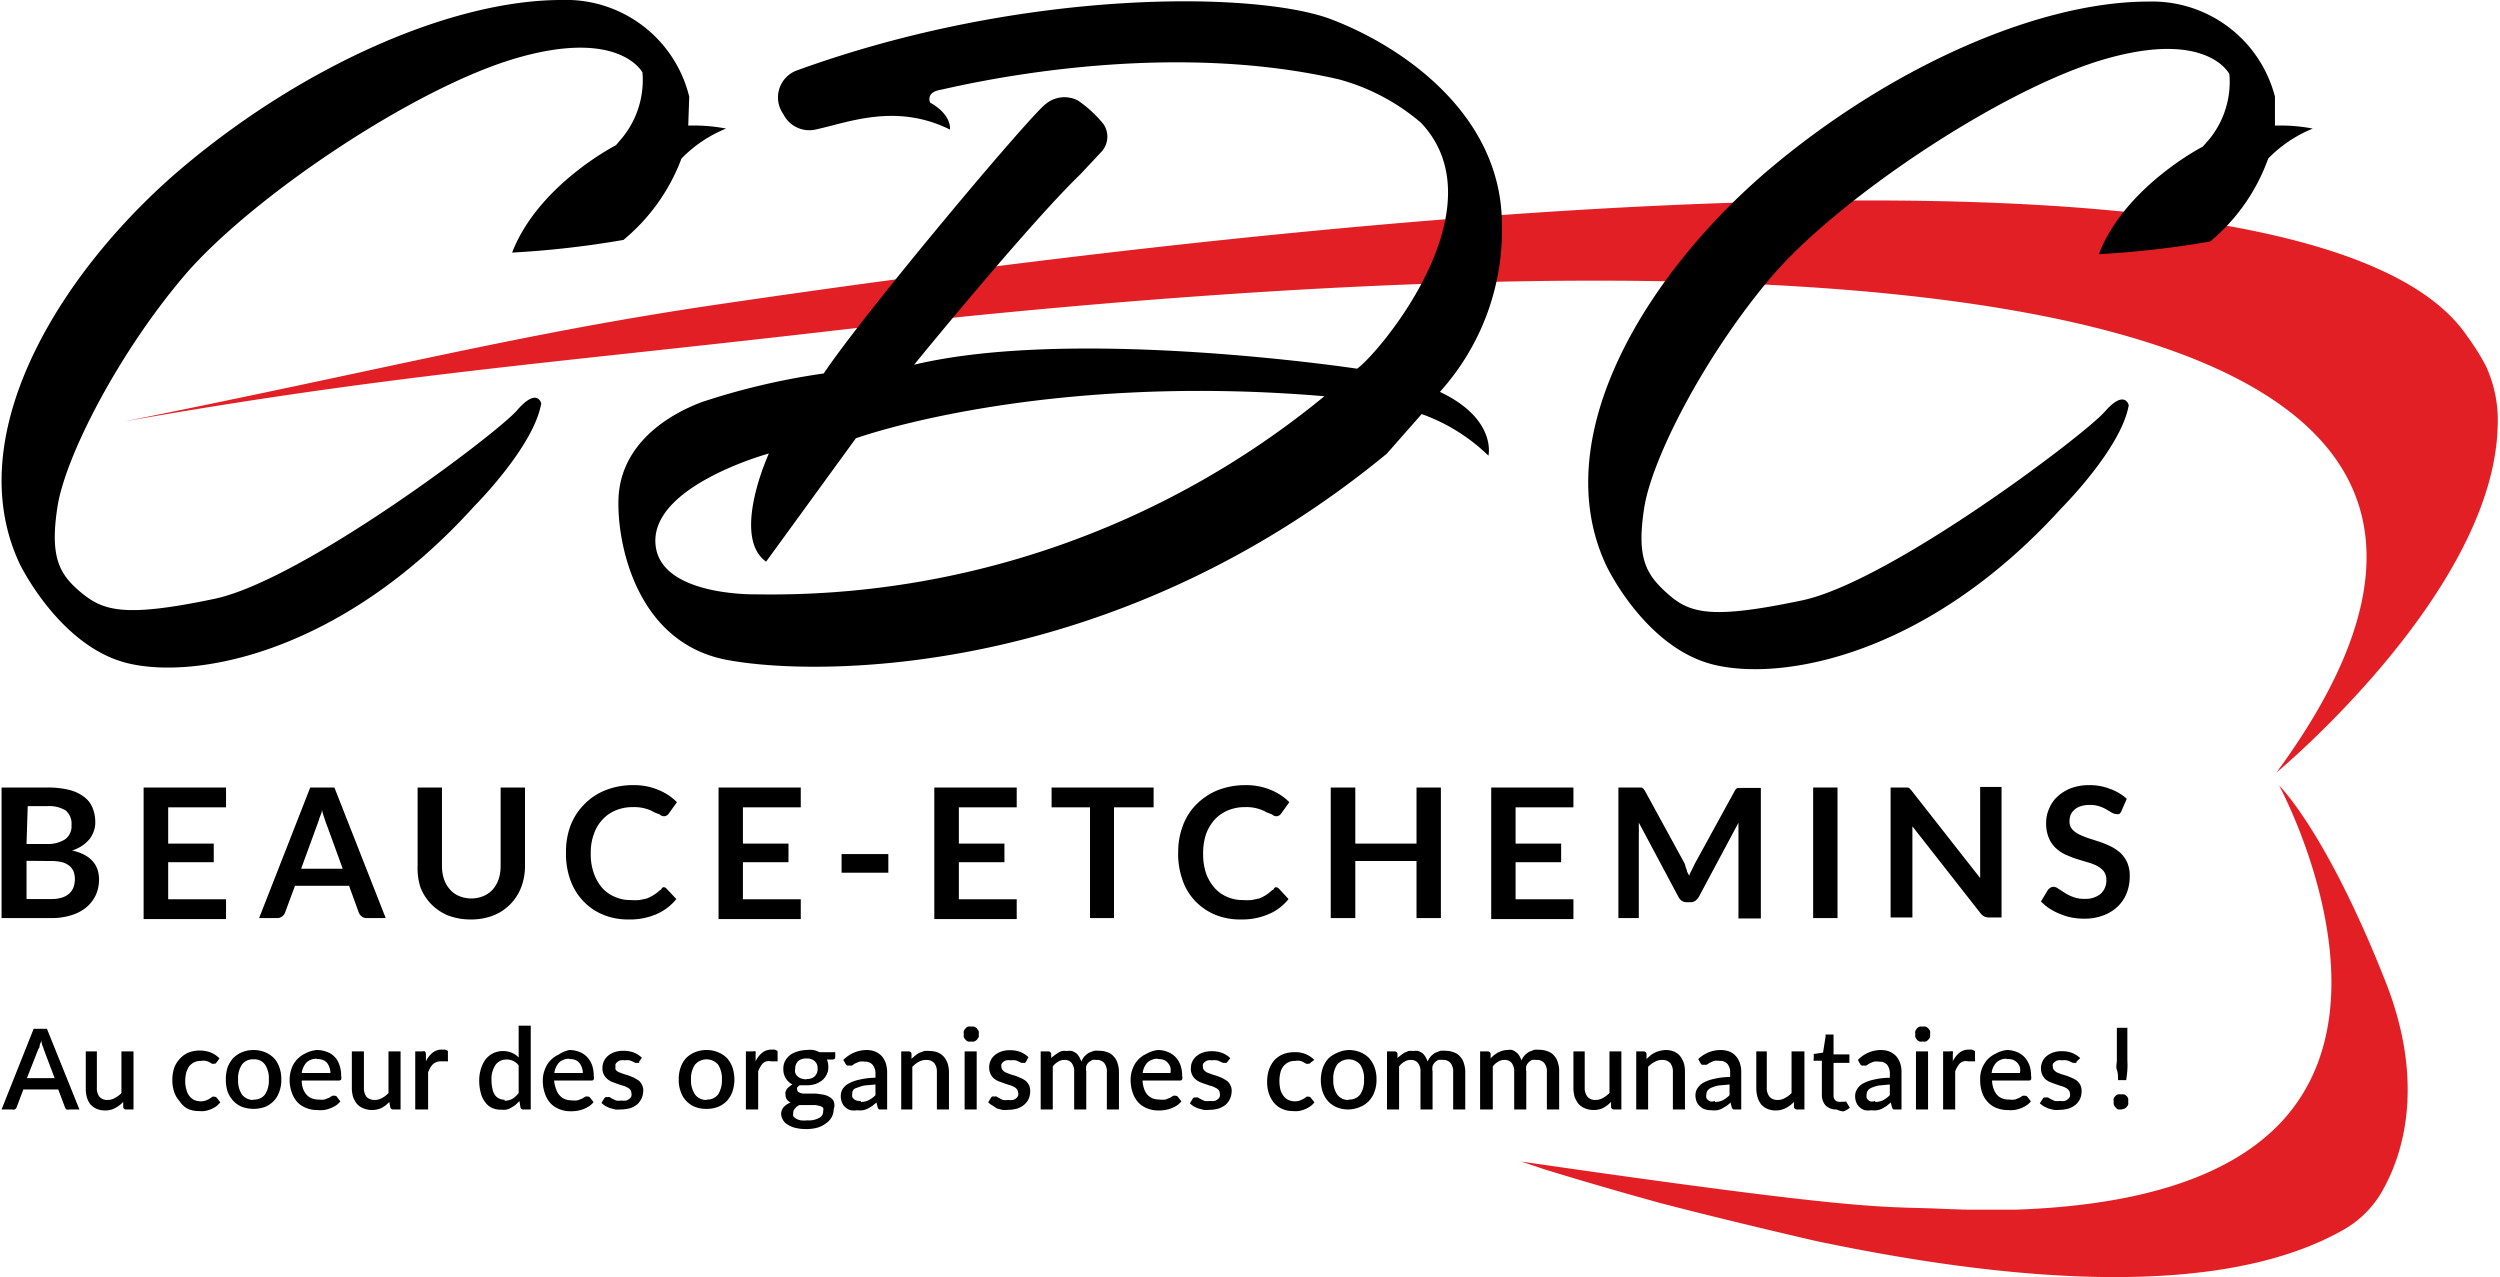<svg width="321" height="164" xmlns="http://www.w3.org/2000/svg" viewBox="0 0 126.03 64.47"><defs><style>.cls-1{fill:#e31f26;}.cls-2{fill:none;}</style></defs><g id="Calque_2" data-name="Calque 2"><g id="Layer_1" data-name="Layer 1"><path class="cls-1" d="M125.38,18.44a11.82,11.82,0,0,0-.92-1.46C118.34,7.89,84,8.34,36.34,15.34c-10,1.46-16.87,3.28-30.14,5.93h0c13.25-2.33,21-2.88,35-4.49,51.84-6,92.07-2.88,73.62,22.22,0,0,10.94-9.07,11.17-17.46A6.51,6.51,0,0,0,125.38,18.44Z"/><path d="M105.86,12.83a48.33,48.33,0,0,0,5.62-.64A9.69,9.69,0,0,0,114.41,8a6.61,6.61,0,0,1,2.25-1.51,8.7,8.7,0,0,0-1.91-.15l0-1.46A6.4,6.4,0,0,0,108.35.08c-5.42,0-12.79,3.18-18.94,8.31S77.88,21.91,81,28.55c0,0,1.95,4.15,5.42,5S97.22,33.1,104,25.62c0,0,3-3,3.37-5.17,0,0-.2-.83-1.22.34s-10.84,8.59-15.29,9.52S85.26,31,84.13,30s-1.61-1.81-1.22-4.35S86,17.91,89.31,14s11.57-9.47,16.8-11,6.34.74,6.34.74a4.59,4.59,0,0,1-1,3.27l-.34.39S107.18,9.41,105.86,12.83Z"/><path d="M40.13,3.56c11.53-4.19,23.29-4,27-2.58s8.6,4.88,8.6,10.35a12.16,12.16,0,0,1-3.13,8.45C75.49,21.15,75.05,23,75.05,23a9.33,9.33,0,0,0-3.37-2.1l-1.76,2C56.1,34.28,41.11,34.18,36.57,33.3s-5.52-5.9-5.43-8.15,1.76-3.91,4.16-4.84a35.5,35.5,0,0,1,6.2-1.46c2-3,10.3-12.89,11.18-13.58a1.47,1.47,0,0,1,1.66-.19,6.1,6.1,0,0,1,1.27,1.17,1.13,1.13,0,0,1-.15,1.47l-1,1.07c-2.59,2.49-8.4,9.62-8.4,9.62,8.15-1.95,22.36.2,22.36.2,1.11-.78,7.28-8.11,3.23-12.41A10.65,10.65,0,0,0,67.48,4c-9.33-2.14-19.39.4-20.12.54s-.49.64-.49.64c1.12.63,1,1.36,1,1.36-2.74-1.36-5.15-.35-6.79,0a1.46,1.46,0,0,1-1.62-.78A1.45,1.45,0,0,1,40.13,3.56Zm3,18.55-4.54,6.24c-1.78-1.27.14-5.46.14-5.46S33,24.45,33,27.29,38.12,30,38.12,30A44,44,0,0,0,66.77,20C52.37,18.78,43.16,22.11,43.16,22.11Z"/><path d="M25.77,12.75a48.33,48.33,0,0,0,5.62-.64A9.78,9.78,0,0,0,34.32,8a6.61,6.61,0,0,1,2.25-1.51,8.7,8.7,0,0,0-1.91-.15l.05-1.46A6.4,6.4,0,0,0,28.26,0C22.84,0,15.47,3.18,9.32,8.3S-2.21,21.83.92,28.47c0,0,2,4.15,5.42,5S17.13,33,23.87,25.54c0,0,3-3,3.37-5.18,0,0-.2-.83-1.22.35S15.18,29.3,10.73,30.23s-5.56.63-6.69-.3-1.61-1.8-1.22-4.34,3.08-7.77,6.4-11.67S20.79,4.44,26,2.93s6.35.73,6.35.73a4.62,4.62,0,0,1-1,3.27l-.34.4S27.09,9.33,25.77,12.75Z"/><path d="M0,46.34V39.75H2.3a4.43,4.43,0,0,1,1.11.12,2,2,0,0,1,.75.35,1.28,1.28,0,0,1,.43.55,1.9,1.9,0,0,1,.14.73,1.31,1.31,0,0,1-.07.44,1.39,1.39,0,0,1-.21.4,1.74,1.74,0,0,1-.37.34,2.1,2.1,0,0,1-.52.25c.9.2,1.36.69,1.36,1.47a1.93,1.93,0,0,1-.16.77,1.89,1.89,0,0,1-.47.62,2.23,2.23,0,0,1-.75.4,3.22,3.22,0,0,1-1,.15ZM1.26,42.6h1a1.63,1.63,0,0,0,.94-.23.81.81,0,0,0,.33-.72.88.88,0,0,0-.29-.74,1.6,1.6,0,0,0-.92-.22h-1Zm0,.85v1.93H2.5a1.82,1.82,0,0,0,.57-.08,1,1,0,0,0,.37-.22.83.83,0,0,0,.2-.32,1.23,1.23,0,0,0,.06-.39A1.12,1.12,0,0,0,3.64,44a.81.81,0,0,0-.22-.3,1,1,0,0,0-.37-.18,2.2,2.2,0,0,0-.55-.06Z"/><path d="M11.33,39.75v1H8.41v1.83h2.3v.94H8.41v1.87h2.92v1H7.17V39.75Z"/><path d="M19.39,46.34h-.95a.4.4,0,0,1-.26-.08.48.48,0,0,1-.15-.2l-.49-1.35H14.81l-.5,1.35a.41.41,0,0,1-.14.19.39.39,0,0,1-.26.09H13l2.58-6.59H16.8Zm-4.27-2.49h2.1l-.8-2.2a3.24,3.24,0,0,1-.12-.34,4.38,4.38,0,0,1-.13-.43c0,.15-.09.3-.13.43a3.5,3.5,0,0,1-.12.35Z"/><path d="M23.68,45.35a1.62,1.62,0,0,0,.64-.12,1.33,1.33,0,0,0,.47-.33,1.58,1.58,0,0,0,.3-.52,2.17,2.17,0,0,0,.1-.69V39.75h1.23v3.94a3,3,0,0,1-.19,1.09,2.48,2.48,0,0,1-1.41,1.43,3.09,3.09,0,0,1-1.14.2,3.17,3.17,0,0,1-1.14-.2,2.54,2.54,0,0,1-.85-.57,2.49,2.49,0,0,1-.55-.86A3.2,3.2,0,0,1,21,43.69V39.75h1.23v3.94a2.07,2.07,0,0,0,.1.68,1.4,1.4,0,0,0,.3.52,1.17,1.17,0,0,0,.47.34A1.61,1.61,0,0,0,23.68,45.35Z"/><path d="M33.4,44.78a.21.21,0,0,1,.17.08l.49.52a2.63,2.63,0,0,1-1,.76,3.35,3.35,0,0,1-1.41.27,3.26,3.26,0,0,1-1.31-.25,2.87,2.87,0,0,1-1-.7,3,3,0,0,1-.64-1.07A3.9,3.9,0,0,1,28.49,43a3.74,3.74,0,0,1,.24-1.36,3.11,3.11,0,0,1,.7-1.06,3.06,3.06,0,0,1,1.07-.7,3.75,3.75,0,0,1,1.37-.25,3.14,3.14,0,0,1,1.28.24,2.8,2.8,0,0,1,.94.62l-.41.57a.2.2,0,0,1-.09.09.25.25,0,0,1-.16.05.32.32,0,0,1-.21-.09L32.94,41a1.65,1.65,0,0,0-.42-.18,2.09,2.09,0,0,0-.66-.08,2.15,2.15,0,0,0-.85.16,1.86,1.86,0,0,0-.67.46,2,2,0,0,0-.44.73,2.7,2.7,0,0,0-.16,1,2.78,2.78,0,0,0,.16,1,2.26,2.26,0,0,0,.42.73,1.78,1.78,0,0,0,.64.45,1.85,1.85,0,0,0,.78.16,3.23,3.23,0,0,0,.46,0l.37-.08a1.91,1.91,0,0,0,.32-.16,2.06,2.06,0,0,0,.31-.23.47.47,0,0,1,.09-.06A.23.23,0,0,1,33.4,44.78Z"/><path d="M40.34,39.75v1H37.42v1.83h2.3v.94h-2.3v1.87h2.92v1H36.19V39.75Z"/><path d="M42.4,43.11h2.36v.94H42.4Z"/><path d="M51.24,39.75v1H48.32v1.83h2.3v.94h-2.3v1.87h2.92v1H47.08V39.75Z"/><path d="M58.15,39.75v1h-2v5.59H54.94V40.75H53v-1Z"/><path d="M64.31,44.78a.25.25,0,0,1,.17.08l.48.52a2.53,2.53,0,0,1-1,.76,3.35,3.35,0,0,1-1.41.27,3.27,3.27,0,0,1-1.32-.25,3,3,0,0,1-1-.7,2.86,2.86,0,0,1-.63-1.07A3.9,3.9,0,0,1,59.39,43a3.74,3.74,0,0,1,.25-1.36,3,3,0,0,1,.69-1.06,3.26,3.26,0,0,1,1.07-.7,3.81,3.81,0,0,1,1.38-.25,3.21,3.21,0,0,1,1.28.24,2.8,2.8,0,0,1,.94.62l-.41.57a.26.26,0,0,1-.09.09.25.25,0,0,1-.16.05.32.32,0,0,1-.21-.09L63.85,41a1.92,1.92,0,0,0-.43-.18,2,2,0,0,0-.65-.08,2.2,2.2,0,0,0-.86.16,2,2,0,0,0-.67.46,2.29,2.29,0,0,0-.44.73,3,3,0,0,0-.15,1,3,3,0,0,0,.15,1,2.27,2.27,0,0,0,.43.73,1.74,1.74,0,0,0,.63.45,1.92,1.92,0,0,0,.79.16,3,3,0,0,0,.45,0l.38-.08a1.91,1.91,0,0,0,.32-.16,2,2,0,0,0,.3-.23.33.33,0,0,1,.1-.06A.2.2,0,0,1,64.31,44.78Z"/><path d="M72.65,46.34H71.42V43.46H68.33v2.88H67.09V39.75h1.24v2.83h3.09V39.75h1.23Z"/><path d="M79.34,39.75v1H76.42v1.83h2.3v.94h-2.3v1.87h2.92v1H75.19V39.75Z"/><path d="M85.06,43.9c0,.11.09.21.13.32,0-.11.09-.22.13-.32l.15-.31,2-3.65.07-.11a.47.47,0,0,1,.09-.06l.11,0h1.06v6.59H87.67V42.08c0-.08,0-.17,0-.26s0-.19,0-.29l-2,3.74a.7.7,0,0,1-.18.2.43.43,0,0,1-.25.07h-.17a.46.46,0,0,1-.26-.07.55.55,0,0,1-.17-.2l-2-3.75c0,.1,0,.2,0,.29a2.62,2.62,0,0,1,0,.27v4.26H81.61V39.75h1.06l.11,0a.47.47,0,0,1,.09.06,1,1,0,0,1,.08.11l2,3.66C85,43.7,85,43.8,85.06,43.9Z"/><path d="M92.67,46.34H91.44V39.75h1.23Z"/><path d="M96.13,39.75l.1,0a.24.24,0,0,1,.09.06l.09.1,3.46,4.41c0-.11,0-.21,0-.31s0-.2,0-.29v-4h1.08v6.59h-.63a.54.54,0,0,1-.24-.05.67.67,0,0,1-.19-.16l-3.44-4.39c0,.09,0,.19,0,.29v4.31H95.35V39.75h.78Z"/><path d="M107,40.94a.31.31,0,0,1-.12.15.33.33,0,0,1-.15,0,.52.52,0,0,1-.21-.07l-.27-.16a2,2,0,0,0-.36-.16,1.45,1.45,0,0,0-.49-.07,1.42,1.42,0,0,0-.44.06.88.88,0,0,0-.32.17.82.82,0,0,0-.2.26,1,1,0,0,0-.06.34.59.59,0,0,0,.13.39,1.14,1.14,0,0,0,.34.26,4.53,4.53,0,0,0,.49.2l.56.18a5.48,5.48,0,0,1,.56.23,2.34,2.34,0,0,1,.49.33,1.54,1.54,0,0,1,.34.48,1.68,1.68,0,0,1,.13.7,2.32,2.32,0,0,1-.15.84,1.92,1.92,0,0,1-.45.68,2.1,2.1,0,0,1-.72.45,2.63,2.63,0,0,1-1,.17,3.26,3.26,0,0,1-.62-.06,2.79,2.79,0,0,1-.58-.18,2.93,2.93,0,0,1-.53-.27,2.56,2.56,0,0,1-.43-.36l.35-.58a.6.6,0,0,1,.12-.11.3.3,0,0,1,.16-.05.47.47,0,0,1,.25.1l.31.2a2.06,2.06,0,0,0,.42.21,1.52,1.52,0,0,0,.59.1,1.22,1.22,0,0,0,.81-.25.92.92,0,0,0,.29-.72.7.7,0,0,0-.13-.42,1.11,1.11,0,0,0-.35-.28,2.67,2.67,0,0,0-.48-.18l-.56-.17c-.19-.06-.37-.14-.56-.22a2,2,0,0,1-.48-.33,1.49,1.49,0,0,1-.35-.52,1.88,1.88,0,0,1-.13-.76,1.73,1.73,0,0,1,.15-.7,1.65,1.65,0,0,1,.41-.6,2.13,2.13,0,0,1,.68-.43,2.6,2.6,0,0,1,.92-.16,2.83,2.83,0,0,1,1.07.19,2.5,2.5,0,0,1,.84.5Z"/><path class="cls-2" d="M83.75,60.74c-2-.55-4-1.12-5.85-1.7,1.3.41,3.5,1.09,5.82,1.69Z"/><path class="cls-2" d="M99.44,61.07,97.57,61Z"/><path class="cls-1" d="M120.32,49.52c-3-7.59-5.36-9.87-5.36-9.87s6,11.06-.09,17.19c-2.49,2.5-6.79,4-13.24,4.22,0,0-1.3,0-2.19,0-.61,0-2-.07-2.13-.07-2.7-.08-4.35,0-20.6-2.36l1.19.4c1.89.58,3.85,1.15,5.85,1.7,3.6.94,7.68,1.87,7.74,1.89,10.38,2.19,20.74,2.92,26.81-.6a5.23,5.23,0,0,0,2-2.15C121.27,58.05,122.3,54.52,120.32,49.52Z"/><path d="M3.93,56H3.42a.2.2,0,0,1-.14,0,.21.21,0,0,1-.08-.11l-.34-.9H1.1l-.34.9a.19.19,0,0,1-.08.1A.16.16,0,0,1,.54,56H0l1.62-4.07h.67ZM1.28,54.42h1.4l-.56-1.48c0-.06-.05-.12-.07-.2A1.68,1.68,0,0,1,2,52.5c0,.09-.05.17-.07.24s0,.14-.07.2Z"/><path d="M4.81,53.07V54.9a.7.7,0,0,0,.13.46.53.53,0,0,0,.41.16.69.69,0,0,0,.37-.1,1.11,1.11,0,0,0,.33-.25v-2.1h.61V56H6.29a.14.14,0,0,1-.15-.11l0-.27a1.53,1.53,0,0,1-.41.31,1,1,0,0,1-.51.12,1.08,1.08,0,0,1-.42-.08,1,1,0,0,1-.31-.22,1.06,1.06,0,0,1-.18-.35,1.63,1.63,0,0,1-.06-.45V53.07Z"/><path d="M10.85,53.63l-.06.06-.07,0a.16.16,0,0,1-.1,0l-.12-.07a.75.75,0,0,0-.18-.07.62.62,0,0,0-.25,0,.78.78,0,0,0-.35.07.82.82,0,0,0-.25.2,1.35,1.35,0,0,0-.15.32,1.88,1.88,0,0,0-.05.43,1.44,1.44,0,0,0,.06.43.79.79,0,0,0,.15.32.76.76,0,0,0,.24.2.88.88,0,0,0,.33.07.74.74,0,0,0,.28-.05,1,1,0,0,0,.18-.09l.13-.09a.18.18,0,0,1,.11,0,.14.14,0,0,1,.12.06l.17.22a1.19,1.19,0,0,1-.23.22,1.74,1.74,0,0,1-.27.14,1.47,1.47,0,0,1-.3.08,1.51,1.51,0,0,1-.3,0,1.25,1.25,0,0,1-.51-.1A1,1,0,0,1,9,55.6a1.32,1.32,0,0,1-.28-.46,1.81,1.81,0,0,1-.1-.63,1.93,1.93,0,0,1,.09-.6A1.37,1.37,0,0,1,9,53.44a1.25,1.25,0,0,1,.43-.31,1.6,1.6,0,0,1,1.14,0,1.42,1.42,0,0,1,.43.29Z"/><path d="M12.72,53a1.54,1.54,0,0,1,.58.11,1.35,1.35,0,0,1,.44.29,1.31,1.31,0,0,1,.28.47,1.72,1.72,0,0,1,.1.62,1.66,1.66,0,0,1-.1.61,1.25,1.25,0,0,1-.72.77,1.73,1.73,0,0,1-1.16,0,1.23,1.23,0,0,1-.44-.3,1.39,1.39,0,0,1-.29-.47,1.91,1.91,0,0,1-.09-.61,2,2,0,0,1,.09-.62,1.49,1.49,0,0,1,.29-.47,1.35,1.35,0,0,1,.44-.29A1.54,1.54,0,0,1,12.72,53Zm0,2.5a.67.67,0,0,0,.58-.26,1.26,1.26,0,0,0,.19-.75,1.24,1.24,0,0,0-.19-.75.65.65,0,0,0-.58-.27.68.68,0,0,0-.59.27,1.24,1.24,0,0,0-.19.75,1.26,1.26,0,0,0,.19.75A.7.7,0,0,0,12.72,55.52Z"/><path d="M15.91,53a1.39,1.39,0,0,1,.5.09,1,1,0,0,1,.64.66,1.55,1.55,0,0,1,.09.55.41.41,0,0,1,0,.19.13.13,0,0,1-.11.05H15.15a1.32,1.32,0,0,0,.07.42.89.89,0,0,0,.18.3.68.68,0,0,0,.26.18.9.9,0,0,0,.34.06,1.28,1.28,0,0,0,.3,0l.23-.09.16-.1a.38.38,0,0,1,.13,0,.11.11,0,0,1,.11.06l.17.22a1,1,0,0,1-.24.22,1.55,1.55,0,0,1-.29.14,1.57,1.57,0,0,1-.31.08,1.72,1.72,0,0,1-.32,0,1.42,1.42,0,0,1-.55-.1,1.2,1.2,0,0,1-.45-.29,1.39,1.39,0,0,1-.29-.49,1.9,1.9,0,0,1-.11-.66,1.69,1.69,0,0,1,.1-.56,1.29,1.29,0,0,1,.27-.45,1.35,1.35,0,0,1,.43-.31A1.48,1.48,0,0,1,15.91,53Zm0,.44a.74.74,0,0,0-.52.19,1,1,0,0,0-.24.53H16.6a.87.87,0,0,0-.05-.28.84.84,0,0,0-.12-.23.57.57,0,0,0-.22-.15A.65.65,0,0,0,15.92,53.46Z"/><path d="M18.29,53.07V54.9a.7.7,0,0,0,.13.46.53.53,0,0,0,.41.16.72.72,0,0,0,.38-.1,1.21,1.21,0,0,0,.32-.25v-2.1h.61V56h-.36a.15.15,0,0,1-.16-.11l-.05-.27a1.49,1.49,0,0,1-.4.31,1.17,1.17,0,0,1-.94,0,.84.84,0,0,1-.3-.22,1.31,1.31,0,0,1-.19-.35,1.63,1.63,0,0,1-.06-.45V53.07Z"/><path d="M20.88,56V53.07h.36a.21.21,0,0,1,.13,0,.22.22,0,0,1,.05.13l0,.37a1.23,1.23,0,0,1,.33-.43.71.71,0,0,1,.46-.16l.17,0a.52.52,0,0,1,.15.07l0,.46a.09.09,0,0,1,0,.06.08.08,0,0,1-.06,0h-.12l-.17,0a.6.6,0,0,0-.4.14.86.86,0,0,0-.14.18,1.67,1.67,0,0,0-.11.23V56Z"/><path d="M26.34,56a.14.14,0,0,1-.15-.11l-.05-.31-.2.19a1.64,1.64,0,0,1-.22.14.69.69,0,0,1-.25.1,1.27,1.27,0,0,1-.28,0,1,1,0,0,1-.44-.09.87.87,0,0,1-.34-.29,1.23,1.23,0,0,1-.22-.46,2.35,2.35,0,0,1-.08-.63,1.89,1.89,0,0,1,.09-.6,1.54,1.54,0,0,1,.24-.48,1.11,1.11,0,0,1,.4-.31,1.17,1.17,0,0,1,.94,0,1,1,0,0,1,.32.23V51.77h.61V56Zm-.95-.44a.82.82,0,0,0,.4-.1,1.21,1.21,0,0,0,.31-.29V53.78a.67.67,0,0,0-.28-.23.72.72,0,0,0-.33-.07.66.66,0,0,0-.55.26,1.25,1.25,0,0,0-.21.78,1.87,1.87,0,0,0,.05.45.81.81,0,0,0,.13.31.48.48,0,0,0,.21.17A.6.6,0,0,0,25.39,55.51Z"/><path d="M28.66,53a1.3,1.3,0,0,1,.49.09,1,1,0,0,1,.39.25,1.15,1.15,0,0,1,.26.41,1.55,1.55,0,0,1,.09.55.41.41,0,0,1,0,.19.13.13,0,0,1-.11.05H27.89A1.65,1.65,0,0,0,28,55a.75.75,0,0,0,.18.3.61.61,0,0,0,.26.18.88.88,0,0,0,.33.06,1.3,1.3,0,0,0,.31,0l.23-.09.16-.1a.38.38,0,0,1,.13,0,.13.13,0,0,1,.11.06l.17.22a1,1,0,0,1-.24.22,1.55,1.55,0,0,1-.29.14,1.69,1.69,0,0,1-.63.1,1.42,1.42,0,0,1-.55-.1,1.2,1.2,0,0,1-.45-.29,1.39,1.39,0,0,1-.29-.49,1.9,1.9,0,0,1-.11-.66,1.47,1.47,0,0,1,.1-.56,1.29,1.29,0,0,1,.27-.45,1.35,1.35,0,0,1,.43-.31A1.48,1.48,0,0,1,28.66,53Zm0,.44a.74.74,0,0,0-.52.19,1,1,0,0,0-.24.53h1.44a.87.87,0,0,0-.05-.28.65.65,0,0,0-.13-.23.47.47,0,0,0-.21-.15A.65.65,0,0,0,28.67,53.46Z"/><path d="M32.18,53.59a.1.1,0,0,1,0,.06h-.07l-.11,0-.13-.06a.75.75,0,0,0-.18-.07.88.88,0,0,0-.24,0,.71.71,0,0,0-.21,0,.36.36,0,0,0-.15.08.35.35,0,0,0-.1.11.35.35,0,0,0,0,.14A.24.24,0,0,0,31,54a.48.48,0,0,0,.16.12l.24.09.26.08.27.11.23.14a.65.65,0,0,1,.16.21.6.6,0,0,1,.07.3,1,1,0,0,1-.08.38,1,1,0,0,1-.21.3,1.19,1.19,0,0,1-.35.2,1.81,1.81,0,0,1-.49.07,1.43,1.43,0,0,1-.29,0l-.26-.07a1.75,1.75,0,0,1-.24-.11,1.39,1.39,0,0,1-.19-.15l.14-.23.06-.06a.17.17,0,0,1,.1,0,.19.19,0,0,1,.12,0,.74.74,0,0,0,.13.08l.19.09a1,1,0,0,0,.27,0,.86.86,0,0,0,.24,0,.42.42,0,0,0,.16-.09.26.26,0,0,0,.1-.13.33.33,0,0,0,0-.15.28.28,0,0,0-.06-.18.43.43,0,0,0-.17-.12.79.79,0,0,0-.23-.09l-.27-.09-.27-.1a1.14,1.14,0,0,1-.23-.15.68.68,0,0,1-.23-.55.78.78,0,0,1,.07-.33.86.86,0,0,1,.2-.27,1.06,1.06,0,0,1,.33-.19,1.35,1.35,0,0,1,.46-.07,1.51,1.51,0,0,1,.53.09,1.26,1.26,0,0,1,.4.26Z"/><path d="M35.59,53a1.48,1.48,0,0,1,.57.11,1.39,1.39,0,0,1,.45.29,1.47,1.47,0,0,1,.28.47,2,2,0,0,1,.1.62,1.9,1.9,0,0,1-.1.61,1.37,1.37,0,0,1-.28.47,1.27,1.27,0,0,1-.45.3,1.48,1.48,0,0,1-.57.1,1.59,1.59,0,0,1-.59-.1,1.25,1.25,0,0,1-.72-.77,1.66,1.66,0,0,1-.1-.61,1.72,1.72,0,0,1,.1-.62,1.31,1.31,0,0,1,.28-.47,1.35,1.35,0,0,1,.44-.29A1.59,1.59,0,0,1,35.59,53Zm0,2.5a.68.68,0,0,0,.58-.26,1.34,1.34,0,0,0,.19-.75,1.32,1.32,0,0,0-.19-.75.77.77,0,0,0-1.17,0,1.24,1.24,0,0,0-.2.75,1.26,1.26,0,0,0,.2.75A.69.69,0,0,0,35.59,55.52Z"/><path d="M37.57,56V53.07h.35a.24.24,0,0,1,.14,0,.32.32,0,0,1,0,.13l0,.37a1.23,1.23,0,0,1,.33-.43.73.73,0,0,1,.46-.16l.18,0,.14.07,0,.46a.09.09,0,0,1,0,.06l-.07,0H39l-.17,0a.51.51,0,0,0-.22,0,.52.52,0,0,0-.18.1.83.83,0,0,0-.13.18,1,1,0,0,0-.11.23V56Z"/><path d="M40.63,53a1.34,1.34,0,0,1,.35,0,1.08,1.08,0,0,1,.3.11h.8v.23c0,.07,0,.12-.13.14l-.29,0a.94.94,0,0,1,.07.37.79.79,0,0,1-.08.38.86.86,0,0,1-.23.3,1.31,1.31,0,0,1-.35.19,1.56,1.56,0,0,1-.44.06h-.18l-.17,0a.65.65,0,0,0-.12.11.15.15,0,0,0,0,.11.14.14,0,0,0,.08.13.63.63,0,0,0,.22.07l.31,0,.35,0,.35.05a.89.89,0,0,1,.3.11.61.61,0,0,1,.22.2A.58.58,0,0,1,42,56a.81.81,0,0,1-.09.37.88.88,0,0,1-.27.31,1.36,1.36,0,0,1-.43.23,2.08,2.08,0,0,1-.58.08,2.29,2.29,0,0,1-.56-.06,1.24,1.24,0,0,1-.4-.17.64.64,0,0,1-.24-.25.57.57,0,0,1-.08-.28.52.52,0,0,1,.13-.35.89.89,0,0,1,.35-.23.58.58,0,0,1-.19-.15.44.44,0,0,1-.07-.26.27.27,0,0,1,0-.13.51.51,0,0,1,.19-.26.64.64,0,0,1,.16-.11.85.85,0,0,1-.46-.78.85.85,0,0,1,.08-.39.92.92,0,0,1,.23-.29,1,1,0,0,1,.36-.19A1.58,1.58,0,0,1,40.63,53Zm.84,3.07a.25.25,0,0,0,0-.15.38.38,0,0,0-.15-.09l-.22-.05-.26,0-.29,0-.28,0a.54.54,0,0,0-.22.17.32.32,0,0,0-.09.23.37.37,0,0,0,0,.15.35.35,0,0,0,.14.13.67.67,0,0,0,.24.09,1.65,1.65,0,0,0,.34,0,1.07,1.07,0,0,0,.6-.13A.35.35,0,0,0,41.47,56.09Zm-.84-1.61a.53.53,0,0,0,.42-.14.5.5,0,0,0,.14-.38.46.46,0,0,0-.14-.37.53.53,0,0,0-.42-.14.57.57,0,0,0-.43.14.5.5,0,0,0-.14.37.46.46,0,0,0,0,.21.39.39,0,0,0,.11.17.56.56,0,0,0,.17.11A.9.9,0,0,0,40.63,54.48Z"/><path d="M44.43,56l-.14,0a.23.23,0,0,1-.07-.11l-.06-.24-.22.18-.22.13a1,1,0,0,1-.25.08,1.29,1.29,0,0,1-.29,0,1.07,1.07,0,0,1-.32,0,.65.65,0,0,1-.27-.15.61.61,0,0,1-.17-.24.86.86,0,0,1-.06-.34.72.72,0,0,1,.08-.32.84.84,0,0,1,.3-.29,2,2,0,0,1,.54-.2,3.69,3.69,0,0,1,.83-.1v-.19a.67.67,0,0,0-.14-.46.47.47,0,0,0-.39-.16.84.84,0,0,0-.29,0l-.21.09-.15.1a.42.42,0,0,1-.15,0,.17.17,0,0,1-.1,0,.3.3,0,0,1-.08-.08l-.11-.2A1.65,1.65,0,0,1,43.66,53a1.19,1.19,0,0,1,.44.08,1,1,0,0,1,.33.23,1.1,1.1,0,0,1,.2.35,1.63,1.63,0,0,1,.07.45V56Zm-1.06-.38a.84.84,0,0,0,.4-.09,1.29,1.29,0,0,0,.34-.25v-.54l-.55.05a1.73,1.73,0,0,0-.36.11A.41.41,0,0,0,43,55a.33.33,0,0,0-.06.19.48.48,0,0,0,0,.18.31.31,0,0,0,.09.11.24.24,0,0,0,.13.07A.52.52,0,0,0,43.37,55.57Z"/><path d="M45.41,56V53.07h.37a.14.14,0,0,1,.15.11l0,.27a1.54,1.54,0,0,1,.19-.17,1,1,0,0,1,.21-.14l.24-.09a1.27,1.27,0,0,1,.28,0,1.08,1.08,0,0,1,.42.08.84.84,0,0,1,.3.22,1.08,1.08,0,0,1,.19.35,1.58,1.58,0,0,1,.06.45V56h-.61V54.12a.7.7,0,0,0-.13-.46.53.53,0,0,0-.41-.16.75.75,0,0,0-.38.1,1.21,1.21,0,0,0-.32.25V56Z"/><path d="M49.32,52.2a.4.4,0,0,1,0,.15l-.09.13a.42.42,0,0,1-.14.09.37.37,0,0,1-.15,0,.41.41,0,0,1-.16,0,.27.27,0,0,1-.12-.09.38.38,0,0,1-.09-.13.4.4,0,0,1,0-.15.41.41,0,0,1,0-.16.38.38,0,0,1,.09-.13.27.27,0,0,1,.12-.09.41.41,0,0,1,.16,0,.37.37,0,0,1,.15,0,.42.42,0,0,1,.14.09l.09.13A.41.41,0,0,1,49.32,52.2Zm-.1.87V56h-.61V53.07Z"/><path d="M51.71,53.59l-.05.06h-.08l-.1,0-.13-.06a.75.75,0,0,0-.18-.07.88.88,0,0,0-.24,0,.66.66,0,0,0-.21,0,.48.48,0,0,0-.16.08.31.31,0,0,0-.09.11.25.25,0,0,0,0,.14.21.21,0,0,0,.07.17.4.4,0,0,0,.16.12l.23.09.27.08.26.11a1.38,1.38,0,0,1,.24.14.83.83,0,0,1,.16.21.73.73,0,0,1,.06.3,1,1,0,0,1-.07.38.89.89,0,0,1-.22.3,1.07,1.07,0,0,1-.35.2,1.73,1.73,0,0,1-.48.07,1.36,1.36,0,0,1-.29,0l-.27-.07L50,55.79a1,1,0,0,1-.2-.15l.14-.23a.13.13,0,0,1,.07-.06.14.14,0,0,1,.09,0,.19.19,0,0,1,.12,0l.14.08.18.09a1.11,1.11,0,0,0,.28,0,.73.73,0,0,0,.23,0,.46.46,0,0,0,.17-.09.3.3,0,0,0,.09-.13.24.24,0,0,0,0-.15.29.29,0,0,0-.07-.18.4.4,0,0,0-.16-.12.85.85,0,0,0-.24-.09l-.26-.09-.27-.1a1,1,0,0,1-.24-.15.73.73,0,0,1-.16-.23.76.76,0,0,1-.06-.32.78.78,0,0,1,.07-.33.73.73,0,0,1,.2-.27,1.06,1.06,0,0,1,.33-.19,1.25,1.25,0,0,1,.45-.07,1.47,1.47,0,0,1,.53.09,1.26,1.26,0,0,1,.4.26Z"/><path d="M52.45,56V53.07h.37a.15.15,0,0,1,.16.11l0,.25c0-.06.11-.11.16-.16l.19-.13a.72.72,0,0,1,.2-.09,1,1,0,0,1,.25,0,.69.69,0,0,1,.25,0,1,1,0,0,1,.21.11.65.65,0,0,1,.15.18,1.33,1.33,0,0,1,.11.24,1,1,0,0,1,.16-.26,1.24,1.24,0,0,1,.22-.18l.26-.1a1.33,1.33,0,0,1,.28,0,1.12,1.12,0,0,1,.42.08.71.71,0,0,1,.3.21.81.81,0,0,1,.19.34,1.37,1.37,0,0,1,.07.47V56h-.61V54.12a.67.67,0,0,0-.13-.46.47.47,0,0,0-.39-.16.78.78,0,0,0-.22,0l-.18.12a.52.52,0,0,0-.12.19.73.73,0,0,0,0,.27V56h-.61V54.12a.69.69,0,0,0-.13-.47.44.44,0,0,0-.37-.15.56.56,0,0,0-.31.09.87.87,0,0,0-.27.24V56Z"/><path d="M58.36,53a1.3,1.3,0,0,1,.49.09,1.14,1.14,0,0,1,.39.25,1.15,1.15,0,0,1,.26.41,1.55,1.55,0,0,1,.09.55.41.41,0,0,1,0,.19.13.13,0,0,1-.11.05H57.59a1.65,1.65,0,0,0,.08.42.87.87,0,0,0,.17.3.76.76,0,0,0,.26.18,1,1,0,0,0,.34.06,1.37,1.37,0,0,0,.31,0l.23-.09.16-.1a.38.38,0,0,1,.13,0,.14.14,0,0,1,.11.06l.17.22a1,1,0,0,1-.24.22,1.55,1.55,0,0,1-.29.14,1.69,1.69,0,0,1-.63.1,1.42,1.42,0,0,1-.55-.1,1.2,1.2,0,0,1-.45-.29,1.39,1.39,0,0,1-.29-.49,1.9,1.9,0,0,1-.11-.66,1.47,1.47,0,0,1,.1-.56,1.29,1.29,0,0,1,.27-.45,1.35,1.35,0,0,1,.43-.31A1.48,1.48,0,0,1,58.36,53Zm0,.44a.74.74,0,0,0-.52.19.9.9,0,0,0-.24.53H59a.86.86,0,0,0,0-.28.65.65,0,0,0-.13-.23.47.47,0,0,0-.21-.15A.65.65,0,0,0,58.37,53.46Z"/><path d="M61.88,53.59s0,0-.05.06h-.07l-.11,0-.13-.06a.75.75,0,0,0-.18-.07.88.88,0,0,0-.24,0,.71.71,0,0,0-.21,0,.36.36,0,0,0-.15.08.35.35,0,0,0-.1.11.35.35,0,0,0,0,.14.24.24,0,0,0,.06.17.48.48,0,0,0,.16.12l.24.09.26.08.27.11.23.14a.65.65,0,0,1,.16.21.6.6,0,0,1,.07.3,1,1,0,0,1-.08.38,1,1,0,0,1-.21.3,1.13,1.13,0,0,1-.36.2,1.73,1.73,0,0,1-.48.07,1.43,1.43,0,0,1-.29,0l-.26-.07a1.33,1.33,0,0,1-.24-.11,1,1,0,0,1-.19-.15l.14-.23.06-.06a.17.17,0,0,1,.1,0,.19.19,0,0,1,.12,0,.74.74,0,0,0,.13.08l.19.09a1,1,0,0,0,.27,0,.86.86,0,0,0,.24,0,.42.42,0,0,0,.16-.09.26.26,0,0,0,.1-.13.33.33,0,0,0,0-.15.28.28,0,0,0-.06-.18.43.43,0,0,0-.17-.12.79.79,0,0,0-.23-.09l-.27-.09-.27-.1a.91.91,0,0,1-.23-.15.68.68,0,0,1-.23-.55.78.78,0,0,1,.07-.33.86.86,0,0,1,.2-.27,1.06,1.06,0,0,1,.33-.19,1.35,1.35,0,0,1,.46-.07,1.51,1.51,0,0,1,.53.09,1.26,1.26,0,0,1,.4.26Z"/><path d="M66.08,53.63a.17.17,0,0,1-.06.06l-.07,0a.14.14,0,0,1-.1,0l-.13-.07a.54.54,0,0,0-.17-.07.65.65,0,0,0-.26,0,.74.74,0,0,0-.34.07.82.82,0,0,0-.25.2.86.86,0,0,0-.15.32,1.87,1.87,0,0,0,0,.86,1,1,0,0,0,.16.32.66.66,0,0,0,.24.2.83.83,0,0,0,.32.07.79.79,0,0,0,.29-.05l.18-.09.13-.09a.16.16,0,0,1,.11,0,.11.11,0,0,1,.11.06l.18.22a1,1,0,0,1-.24.22,1.15,1.15,0,0,1-.27.14,1.38,1.38,0,0,1-.29.08,1.56,1.56,0,0,1-.31,0,1.21,1.21,0,0,1-.5-.1,1.06,1.06,0,0,1-.41-.29,1.47,1.47,0,0,1-.27-.46,1.81,1.81,0,0,1-.1-.63,1.93,1.93,0,0,1,.09-.6,1.54,1.54,0,0,1,.26-.47,1.35,1.35,0,0,1,.43-.31,1.6,1.6,0,0,1,.6-.11,1.31,1.31,0,0,1,1,.39Z"/><path d="M68,53a1.58,1.58,0,0,1,.58.11,1.35,1.35,0,0,1,.44.29,1.47,1.47,0,0,1,.28.47,1.72,1.72,0,0,1,.1.62,1.66,1.66,0,0,1-.1.61,1.37,1.37,0,0,1-.28.47,1.23,1.23,0,0,1-.44.3A1.57,1.57,0,0,1,68,56a1.5,1.5,0,0,1-.58-.1,1.27,1.27,0,0,1-.45-.3,1.37,1.37,0,0,1-.28-.47,1.9,1.9,0,0,1-.1-.61,2,2,0,0,1,.1-.62,1.47,1.47,0,0,1,.28-.47,1.39,1.39,0,0,1,.45-.29A1.5,1.5,0,0,1,68,53Zm0,2.5a.68.68,0,0,0,.58-.26,1.26,1.26,0,0,0,.19-.75,1.24,1.24,0,0,0-.19-.75.77.77,0,0,0-1.17,0,1.24,1.24,0,0,0-.19.75,1.26,1.26,0,0,0,.19.75A.69.69,0,0,0,68,55.52Z"/><path d="M69.93,56V53.07h.37a.15.15,0,0,1,.16.11l0,.25c0-.06.11-.11.16-.16l.18-.13.21-.09a1,1,0,0,1,.25,0,.69.69,0,0,1,.25,0,1,1,0,0,1,.21.11.9.9,0,0,1,.15.18,1.33,1.33,0,0,1,.11.24,1,1,0,0,1,.16-.26,1.24,1.24,0,0,1,.22-.18l.26-.1a1.33,1.33,0,0,1,.28,0,1.07,1.07,0,0,1,.41.08.69.69,0,0,1,.31.21.81.81,0,0,1,.19.34,1.37,1.37,0,0,1,.07.47V56h-.61V54.12a.67.67,0,0,0-.13-.46.47.47,0,0,0-.39-.16.78.78,0,0,0-.22,0,.57.57,0,0,0-.18.12.52.52,0,0,0-.12.19.73.73,0,0,0,0,.27V56h-.61V54.12a.69.69,0,0,0-.13-.47.45.45,0,0,0-.37-.15.56.56,0,0,0-.31.09.87.87,0,0,0-.27.24V56Z"/><path d="M74.63,56V53.07H75a.15.15,0,0,1,.16.11l0,.25a1.21,1.21,0,0,1,.16-.16l.18-.13.21-.09A1,1,0,0,1,76,53a.69.69,0,0,1,.25,0,.75.75,0,0,1,.2.11.69.69,0,0,1,.16.18,1.33,1.33,0,0,1,.11.24.76.76,0,0,1,.16-.26,1.24,1.24,0,0,1,.22-.18l.26-.1a1.27,1.27,0,0,1,.28,0,1.07,1.07,0,0,1,.41.08.69.69,0,0,1,.31.21.81.81,0,0,1,.19.34,1.37,1.37,0,0,1,.07.47V56H78V54.12a.67.67,0,0,0-.13-.46.47.47,0,0,0-.39-.16.78.78,0,0,0-.22,0,.57.57,0,0,0-.18.12.52.52,0,0,0-.12.19.73.73,0,0,0,0,.27V56h-.61V54.12a.69.69,0,0,0-.13-.47.45.45,0,0,0-.37-.15.56.56,0,0,0-.31.09.87.87,0,0,0-.27.24V56Z"/><path d="M79.91,53.07V54.9a.7.7,0,0,0,.14.46.5.5,0,0,0,.4.16.72.72,0,0,0,.38-.1,1.44,1.44,0,0,0,.33-.25v-2.1h.6V56H81.4a.15.15,0,0,1-.16-.11l0-.27a1.7,1.7,0,0,1-.41.31,1.17,1.17,0,0,1-.94,0,.84.84,0,0,1-.3-.22,1.31,1.31,0,0,1-.19-.35,1.63,1.63,0,0,1-.06-.45V53.07Z"/><path d="M82.51,56V53.07h.36a.15.15,0,0,1,.16.11l0,.27.19-.17a1,1,0,0,1,.22-.14,1,1,0,0,1,.24-.09A1.27,1.27,0,0,1,84,53a1.08,1.08,0,0,1,.42.08.84.84,0,0,1,.3.22,1.31,1.31,0,0,1,.19.35,1.58,1.58,0,0,1,.06.45V56h-.61V54.12a.7.7,0,0,0-.13-.46.53.53,0,0,0-.41-.16.72.72,0,0,0-.38.1,1.25,1.25,0,0,0-.33.25V56Z"/><path d="M87.54,56l-.13,0a.24.24,0,0,1-.08-.11l-.06-.24a1.24,1.24,0,0,1-.22.18l-.22.13a1,1,0,0,1-.24.08,1.36,1.36,0,0,1-.29,0A1.14,1.14,0,0,1,86,56a.61.61,0,0,1-.26-.15.63.63,0,0,1-.18-.24.86.86,0,0,1-.06-.34.62.62,0,0,1,.09-.32.89.89,0,0,1,.29-.29,2,2,0,0,1,.54-.2,3.77,3.77,0,0,1,.83-.1v-.19a.67.67,0,0,0-.13-.46.47.47,0,0,0-.39-.16.85.85,0,0,0-.3,0l-.2.09-.16.1a.33.33,0,0,1-.14,0,.2.2,0,0,1-.11,0,.27.27,0,0,1-.07-.08l-.11-.2A1.62,1.62,0,0,1,86.77,53a1.25,1.25,0,0,1,.45.08.85.85,0,0,1,.32.23.94.94,0,0,1,.2.35,1.33,1.33,0,0,1,.07.45V56Zm-1.06-.38a.86.86,0,0,0,.41-.09,1.44,1.44,0,0,0,.33-.25v-.54l-.55.05a1.73,1.73,0,0,0-.36.11.46.46,0,0,0-.2.15.33.33,0,0,0-.06.19.48.48,0,0,0,0,.18.31.31,0,0,0,.09.11.27.27,0,0,0,.14.07A.47.47,0,0,0,86.48,55.57Z"/><path d="M89.1,53.07V54.9a.7.7,0,0,0,.14.46.52.52,0,0,0,.41.16.69.69,0,0,0,.37-.1,1.11,1.11,0,0,0,.33-.25v-2.1H91V56h-.37a.16.16,0,0,1-.16-.11l0-.27a1.53,1.53,0,0,1-.41.31,1.07,1.07,0,0,1-.51.12,1.08,1.08,0,0,1-.42-.08.87.87,0,0,1-.31-.22,1.06,1.06,0,0,1-.18-.35,1.63,1.63,0,0,1-.07-.45V53.07Z"/><path d="M92.62,56a.74.74,0,0,1-.55-.2.8.8,0,0,1-.19-.57V53.54h-.32a.16.16,0,0,1-.09,0,.13.13,0,0,1,0-.1v-.24l.47-.07.13-.83a.16.16,0,0,1,0-.08l.09,0h.31v1h.8v.43h-.8v1.64a.33.33,0,0,0,.08.24.24.24,0,0,0,.2.08.27.27,0,0,0,.13,0l.08,0,.07,0a.06.06,0,0,1,0,0,.1.1,0,0,1,.08,0l.18.3a.89.89,0,0,1-.33.19A1.09,1.09,0,0,1,92.62,56Z"/><path d="M95.63,56l-.14,0a.23.23,0,0,1-.07-.11l-.06-.24-.22.18-.22.13a1,1,0,0,1-.25.08,1.23,1.23,0,0,1-.29,0,1.13,1.13,0,0,1-.32,0,.65.65,0,0,1-.27-.15.61.61,0,0,1-.17-.24.86.86,0,0,1-.06-.34.62.62,0,0,1,.09-.32.8.8,0,0,1,.29-.29,2,2,0,0,1,.54-.2,3.69,3.69,0,0,1,.83-.1v-.19a.72.72,0,0,0-.13-.46.48.48,0,0,0-.4-.16.84.84,0,0,0-.29,0l-.21.09-.15.1a.42.42,0,0,1-.15,0,.17.17,0,0,1-.1,0,.18.18,0,0,1-.07-.08l-.11-.2A1.61,1.61,0,0,1,94.86,53a1.19,1.19,0,0,1,.44.08,1,1,0,0,1,.33.23,1.1,1.1,0,0,1,.2.35,1.33,1.33,0,0,1,.07.45V56Zm-1.06-.38a.91.91,0,0,0,.41-.09,1.44,1.44,0,0,0,.33-.25v-.54l-.55.05a1.73,1.73,0,0,0-.36.11.41.41,0,0,0-.2.15.33.33,0,0,0-.06.19.48.48,0,0,0,0,.18.31.31,0,0,0,.09.11.23.23,0,0,0,.14.07A.44.44,0,0,0,94.57,55.57Z"/><path d="M97.34,52.2a.4.4,0,0,1,0,.15.38.38,0,0,1-.09.13.3.3,0,0,1-.13.09.41.41,0,0,1-.16,0,.4.4,0,0,1-.15,0,.38.38,0,0,1-.13-.09.57.57,0,0,1-.08-.13.28.28,0,0,1,0-.15.29.29,0,0,1,0-.16.57.57,0,0,1,.08-.13.38.38,0,0,1,.13-.09.4.4,0,0,1,.15,0,.41.41,0,0,1,.16,0,.3.3,0,0,1,.13.09.38.38,0,0,1,.09.13A.41.41,0,0,1,97.34,52.2Zm-.1.87V56h-.61V53.07Z"/><path d="M98,56V53.07h.35a.24.24,0,0,1,.14,0,.32.32,0,0,1,0,.13l0,.37a1.23,1.23,0,0,1,.33-.43.73.73,0,0,1,.46-.16l.18,0,.15.07,0,.46a.09.09,0,0,1,0,.06l-.07,0h-.12l-.16,0a.56.56,0,0,0-.23,0,.52.52,0,0,0-.18.1.83.83,0,0,0-.13.18,1,1,0,0,0-.11.23V56Z"/><path d="M101.21,53a1.33,1.33,0,0,1,.49.09,1.14,1.14,0,0,1,.39.25,1.31,1.31,0,0,1,.26.41,1.55,1.55,0,0,1,.09.55.41.41,0,0,1,0,.19.14.14,0,0,1-.12.05h-1.85a1.31,1.31,0,0,0,.08.42.87.87,0,0,0,.17.3.68.68,0,0,0,.26.18.9.9,0,0,0,.34.06,1.37,1.37,0,0,0,.31,0l.22-.09.17-.1a.28.28,0,0,1,.12,0,.14.14,0,0,1,.12.06l.17.22a.88.88,0,0,1-.25.22,1.47,1.47,0,0,1-.28.14,1.87,1.87,0,0,1-.32.08,1.67,1.67,0,0,1-.31,0,1.47,1.47,0,0,1-.56-.1,1.09,1.09,0,0,1-.44-.29,1.27,1.27,0,0,1-.3-.49,1.91,1.91,0,0,1-.1-.66,1.44,1.44,0,0,1,.36-1,1.35,1.35,0,0,1,.43-.31A1.5,1.5,0,0,1,101.21,53Zm0,.44a.72.72,0,0,0-.52.19.9.9,0,0,0-.24.53h1.43a.86.86,0,0,0,0-.28.65.65,0,0,0-.13-.23.62.62,0,0,0-.21-.15A.68.68,0,0,0,101.22,53.46Z"/><path d="M104.73,53.59l0,.06h-.08l-.1,0-.13-.06a.75.75,0,0,0-.18-.07.88.88,0,0,0-.24,0,.66.66,0,0,0-.21,0,.36.36,0,0,0-.15.08.26.26,0,0,0-.1.11.25.25,0,0,0,0,.14.21.21,0,0,0,.07.17.4.4,0,0,0,.16.12l.23.09.27.08.26.11a1.38,1.38,0,0,1,.24.14.83.83,0,0,1,.16.21.73.73,0,0,1,.06.3,1,1,0,0,1-.07.38.89.89,0,0,1-.22.3,1.07,1.07,0,0,1-.35.2,1.73,1.73,0,0,1-.48.07,1.36,1.36,0,0,1-.29,0l-.27-.07-.23-.11a1.49,1.49,0,0,1-.2-.15l.15-.23a.09.09,0,0,1,.06-.06.14.14,0,0,1,.09,0,.19.19,0,0,1,.12,0l.14.08.19.09a1,1,0,0,0,.27,0,.73.73,0,0,0,.23,0,.39.39,0,0,0,.17-.09.45.45,0,0,0,.1-.13.33.33,0,0,0,0-.15.24.24,0,0,0-.07-.18.4.4,0,0,0-.16-.12.85.85,0,0,0-.24-.09l-.26-.09-.27-.1a1,1,0,0,1-.24-.15.94.94,0,0,1-.16-.23.76.76,0,0,1-.06-.32.78.78,0,0,1,.07-.33.73.73,0,0,1,.2-.27,1.06,1.06,0,0,1,.33-.19,1.25,1.25,0,0,1,.45-.07,1.44,1.44,0,0,1,.53.09,1.26,1.26,0,0,1,.4.26Z"/><path d="M106.61,55.6a.4.4,0,0,1,0-.15.38.38,0,0,1,.09-.13.36.36,0,0,1,.12-.08.41.41,0,0,1,.16,0,.4.4,0,0,1,.15,0,.33.33,0,0,1,.21.21.4.4,0,0,1,0,.15.41.41,0,0,1,0,.16.5.5,0,0,1-.08.12.38.38,0,0,1-.13.09L107,56l-.16,0a.27.27,0,0,1-.12-.09.34.34,0,0,1-.09-.12A.41.41,0,0,1,106.61,55.6Zm.69-3.72V53.5a4.18,4.18,0,0,1,0,.5,5.19,5.19,0,0,1-.06.52h-.41c0-.18,0-.36-.06-.52s0-.33,0-.5V51.88Z"/></g></g></svg>